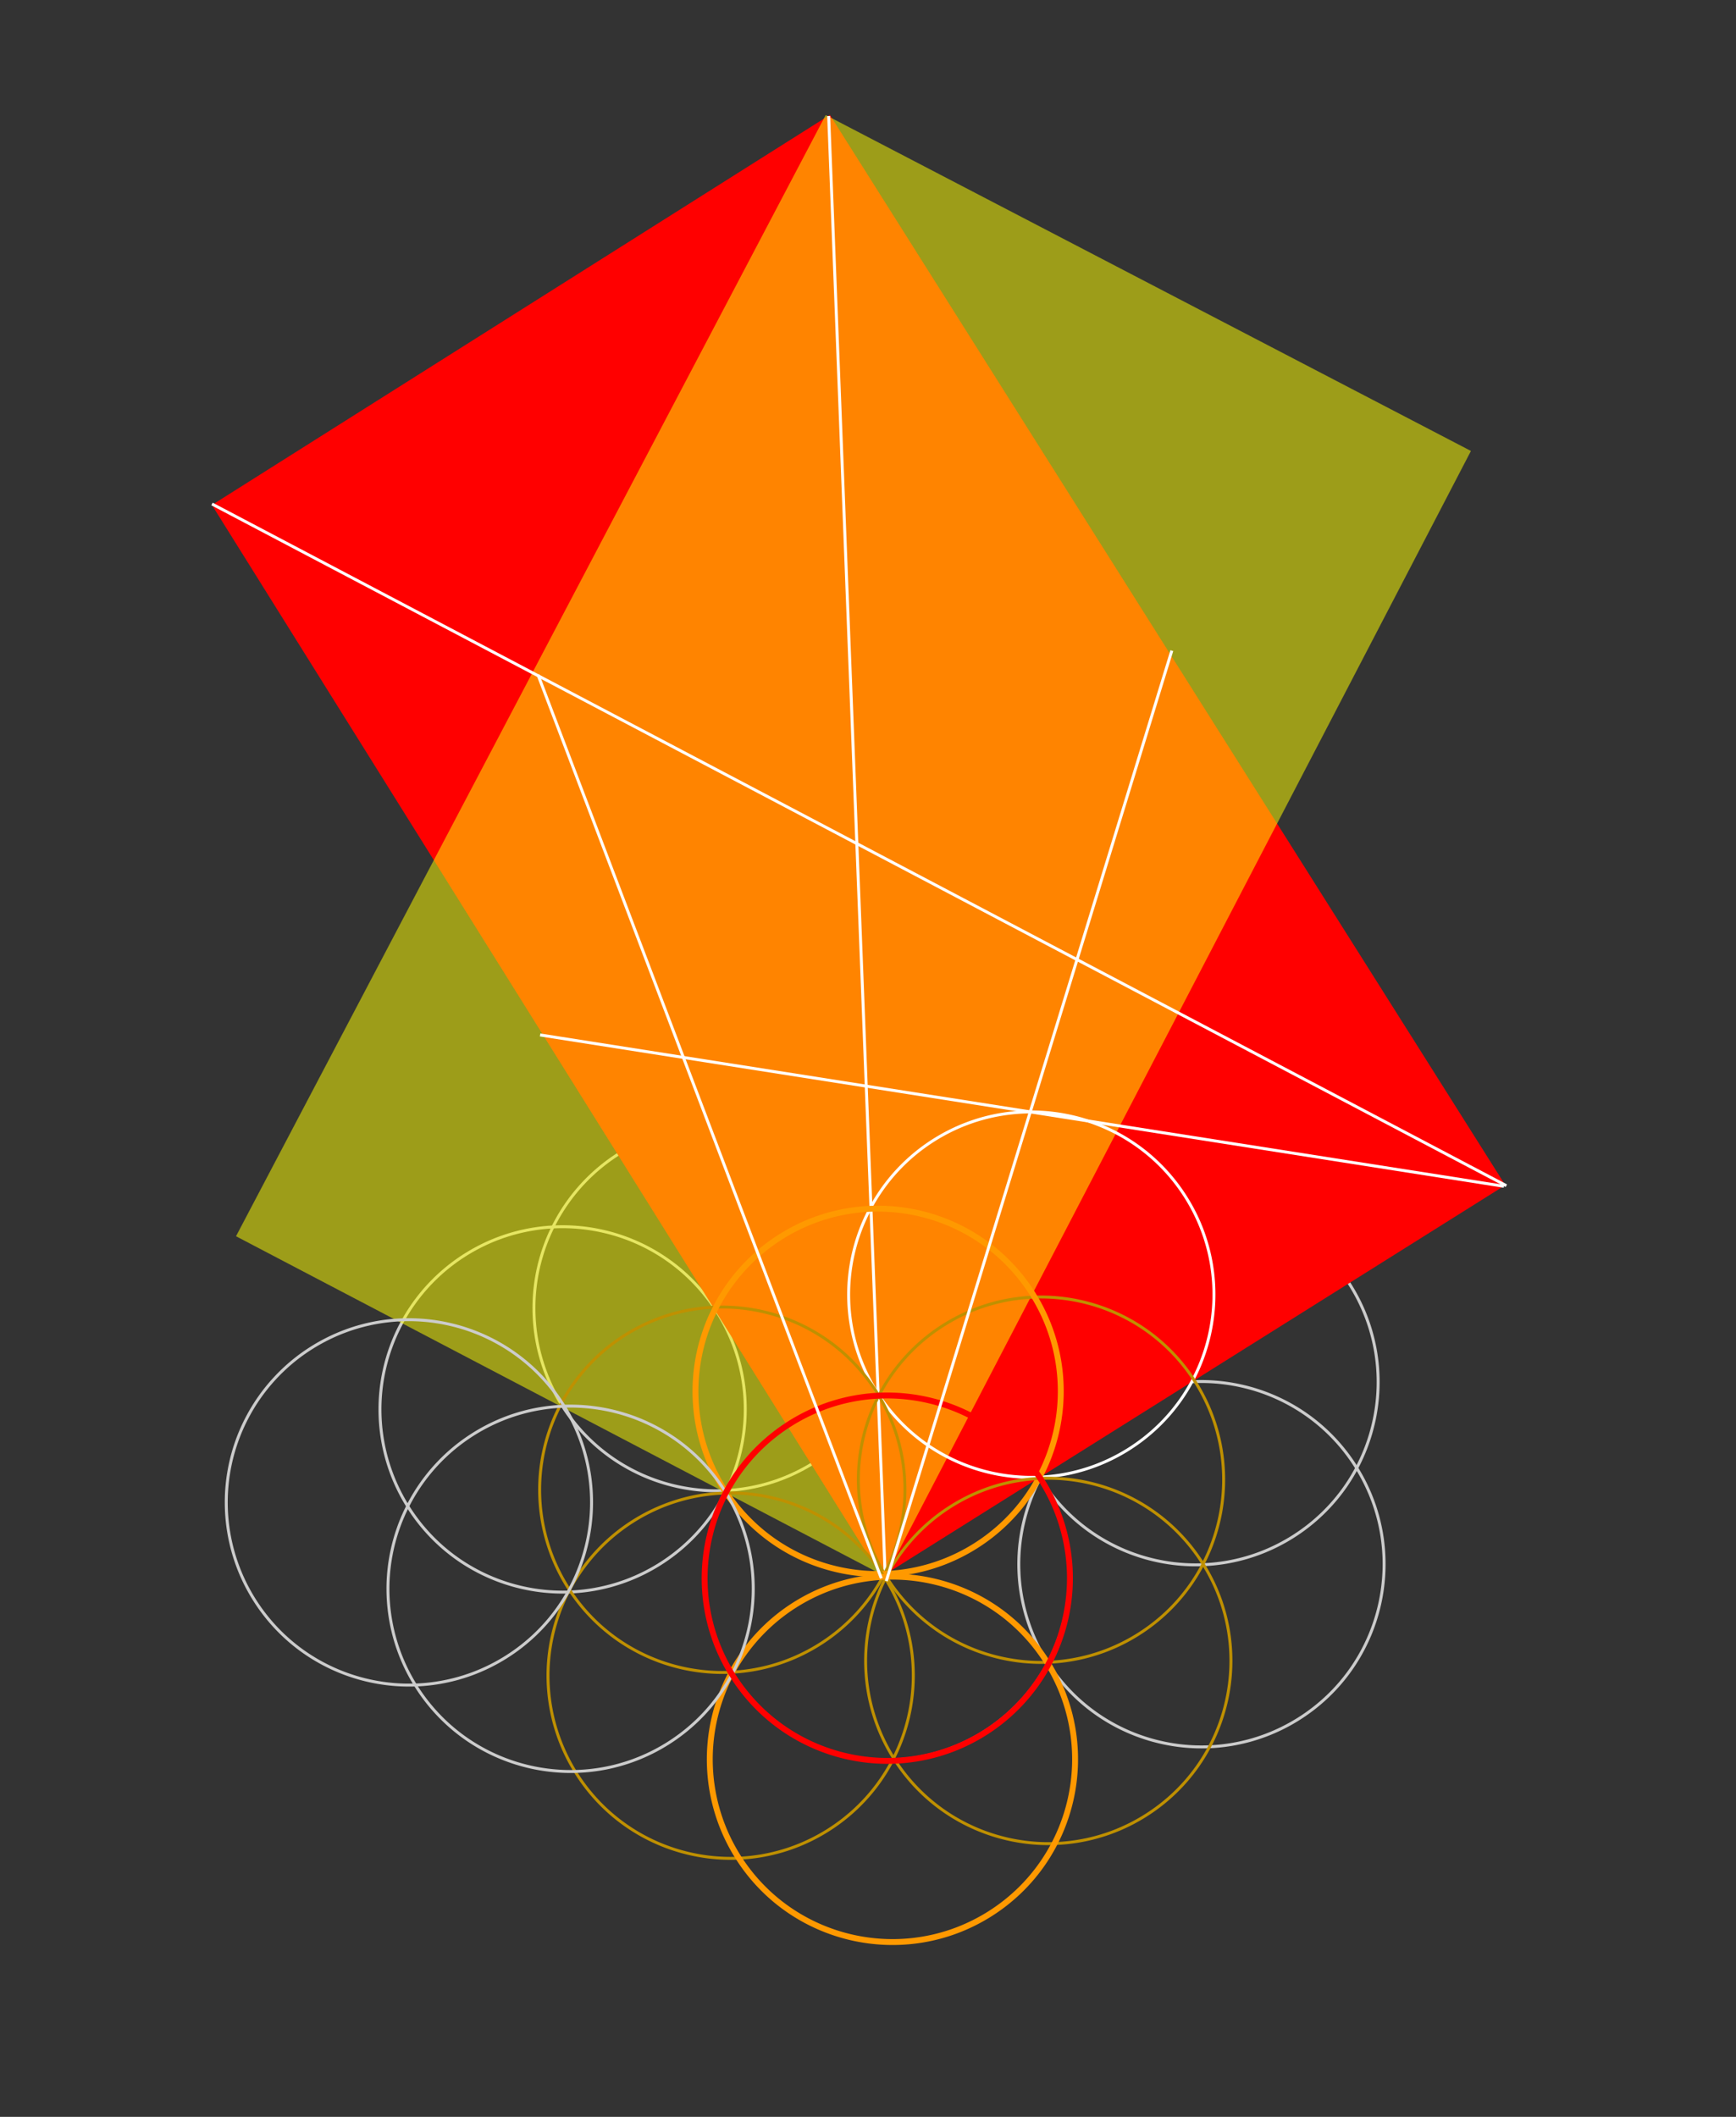 <svg xmlns="http://www.w3.org/2000/svg" viewBox="0 0 588.664 717.654" fill="none" stroke-linecap="square" stroke-miterlimit="10"><rect x="0" y="0" width="588.664" height="717.654" fill="#333333" stroke="none"/><clipPath id="a"><path d="M0 0h588.664v717.654H0V0z"/></clipPath><g clip-path="url(#a)"><path fill="none" d="M0 0h588.664v717.654H0z"/><path fill="none" d="M276.06 495.833c-28.919 18.264-67.169 9.627-85.433-19.292a61.931 61.931 0 0119.291-85.433c28.919-18.264 67.169-9.627 85.433 19.292 18.265 28.919 9.628 67.168-19.291 85.433z"/><path stroke="#ccc" stroke-linejoin="round" stroke-linecap="butt" d="M276.06 495.833h0c-28.919 18.264-67.169 9.627-85.433-19.292h0a61.931 61.931 0 0119.291-85.433h0c28.919-18.264 67.169-9.627 85.433 19.292h0c18.265 28.919 9.628 67.168-19.291 85.433z"/><path fill="none" d="M223.845 530.182c-28.918 18.264-67.168 9.627-85.433-19.291a61.931 61.931 0 0119.292-85.433c28.918-18.265 67.168-9.628 85.433 19.29 18.264 28.92 9.627 67.17-19.292 85.434z"/><path stroke="#ccc" stroke-linejoin="round" stroke-linecap="butt" d="M223.845 530.182h0c-28.918 18.264-67.168 9.627-85.433-19.291h0a61.931 61.931 0 0119.292-85.433h0c28.918-18.265 67.168-9.628 85.433 19.29h0c18.264 28.92 9.627 67.17-19.292 85.434z"/><path fill="none" d="M438.45 520.937c-28.918 18.264-67.168 9.627-85.433-19.291a61.931 61.931 0 0119.292-85.434c28.918-18.264 67.168-9.627 85.433 19.292 18.264 28.919 9.627 67.168-19.292 85.433z"/><path stroke="#ccc" stroke-linejoin="round" stroke-linecap="butt" d="M438.45 520.937h0c-28.918 18.264-67.168 9.627-85.433-19.291h0a61.931 61.931 0 0119.292-85.434h0c28.918-18.264 67.168-9.627 85.433 19.292h0c18.264 28.919 9.627 67.168-19.292 85.433z"/><path fill="none" d="M440.47 582.663c-28.919 18.264-67.169 9.627-85.433-19.292a61.931 61.931 0 0119.291-85.433c28.919-18.264 67.169-9.627 85.433 19.292 18.265 28.918 9.628 67.168-19.291 85.433z"/><path stroke="#ccc" stroke-linejoin="round" stroke-linecap="butt" d="M440.47 582.663h0c-28.919 18.264-67.169 9.627-85.433-19.292h0a61.931 61.931 0 0119.291-85.433h0c28.919-18.264 67.169-9.627 85.433 19.292h0c18.265 28.918 9.628 67.168-19.291 85.433z"/><path fill="red" d="M281.412 38.947L71.864 171.204l227.038 363.325 211.524-132.741z"/><path fill="#ff0" fill-opacity=".519" d="M498.784 152.882L279.982 39 80.027 419.112l220.208 115.343z"/><path fill="none" d="M300.194 535.014l-19.18-495.18"/><path stroke="#fff" stroke-linejoin="round" stroke-linecap="butt" d="M300.194 535.014l-19.18-495.18"/><path fill="none" d="M382.771 491.267c-28.918 18.264-67.168 9.627-85.433-19.292a61.931 61.931 0 0119.292-85.433c28.919-18.264 67.168-9.627 85.433 19.292 18.264 28.919 9.627 67.168-19.292 85.433z"/><path stroke="#fff" stroke-linejoin="round" stroke-linecap="butt" d="M382.771 491.267h0c-28.918 18.264-67.168 9.627-85.433-19.292h0a61.931 61.931 0 0119.292-85.433h0c28.919-18.264 67.168-9.627 85.433 19.292h0c18.264 28.919 9.627 67.168-19.292 85.433z"/><path fill="none" d="M277.989 557.418c-28.919 18.264-67.169 9.627-85.433-19.292a61.931 61.931 0 0119.291-85.433c28.919-18.264 67.169-9.627 85.433 19.291 18.265 28.92 9.628 67.169-19.291 85.434z"/><path stroke="#bf9000" stroke-linejoin="round" stroke-linecap="butt" d="M277.989 557.418h0c-28.919 18.264-67.169 9.627-85.433-19.292h0a61.931 61.931 0 0119.291-85.433h0c28.919-18.264 67.169-9.627 85.433 19.291h0c18.265 28.92 9.628 67.169-19.291 85.434z"/><path fill="none" d="M386.062 554.008c-28.919 18.265-67.168 9.628-85.433-19.291a61.931 61.931 0 0119.292-85.433c28.918-18.265 67.168-9.628 85.433 19.291 18.264 28.919 9.627 67.169-19.292 85.433z"/><path stroke="#bf9000" stroke-linejoin="round" stroke-linecap="butt" d="M386.062 554.008h0c-28.919 18.265-67.168 9.628-85.433-19.291h0a61.931 61.931 0 0119.292-85.433h0c28.918-18.265 67.168-9.628 85.433 19.291h0c18.264 28.919 9.627 67.169-19.292 85.433z"/><path fill="none" d="M333.668 587.085c-28.92 18.264-67.169 9.627-85.433-19.291a61.931 61.931 0 0119.29-85.433c28.92-18.265 67.17-9.628 85.434 19.29 18.265 28.92 9.627 67.17-19.291 85.434z"/><path stroke="#ccc" stroke-linejoin="round" stroke-linecap="butt" d="M333.668 587.085h0c-28.92 18.264-67.169 9.627-85.433-19.291h0a61.931 61.931 0 0119.29-85.433h0c28.92-18.265 67.17-9.628 85.434 19.29h0c18.265 28.92 9.627 67.17-19.291 85.434z"/><path fill="none" d="M330.833 524.057c-28.919 18.264-67.168 9.627-85.433-19.291a61.931 61.931 0 0119.291-85.433c28.92-18.265 67.169-9.628 85.434 19.29 18.264 28.92 9.627 67.17-19.292 85.434z"/><path stroke="#f90" stroke-width="2" stroke-linejoin="round" stroke-linecap="butt" d="M330.833 524.057h0c-28.919 18.264-67.168 9.627-85.433-19.291h0a61.931 61.931 0 0119.291-85.433h0c28.92-18.265 67.169-9.628 85.434 19.29h0c18.264 28.92 9.627 67.17-19.292 85.434z"/><path fill="none" d="M388.532 615.45c-28.918 18.264-67.168 9.627-85.433-19.292a61.931 61.931 0 0119.292-85.433c28.919-18.264 67.168-9.627 85.433 19.291 18.264 28.92 9.627 67.169-19.292 85.433z"/><path stroke="#bf9000" stroke-linejoin="round" stroke-linecap="butt" d="M388.532 615.45h0c-28.918 18.264-67.168 9.627-85.433-19.292h0a61.931 61.931 0 0119.292-85.433h0c28.919-18.264 67.168-9.627 85.433 19.291h0c18.264 28.92 9.627 67.169-19.292 85.433z"/><path fill="none" d="M280.828 620.444c-28.919 18.265-67.168 9.628-85.433-19.291a61.931 61.931 0 0119.291-85.433c28.92-18.265 67.169-9.628 85.433 19.291 18.265 28.919 9.628 67.168-19.29 85.433z"/><path stroke="#bf9000" stroke-linejoin="round" stroke-linecap="butt" d="M280.828 620.444h0c-28.919 18.265-67.168 9.628-85.433-19.291h0a61.931 61.931 0 0119.291-85.433h0c28.92-18.265 67.169-9.628 85.433 19.291h0c18.265 28.919 9.628 67.168-19.29 85.433z"/><path fill="none" d="M335.685 648.814c-28.92 18.264-67.169 9.627-85.433-19.292a61.931 61.931 0 0119.291-85.433c28.919-18.264 67.169-9.627 85.433 19.292 18.265 28.918 9.628 67.168-19.291 85.433z"/><path stroke="#f90" stroke-width="2" stroke-linejoin="round" stroke-linecap="butt" d="M335.685 648.814h0c-28.92 18.264-67.169 9.627-85.433-19.292h0a61.931 61.931 0 0119.291-85.433h0c28.919-18.264 67.169-9.627 85.433 19.292h0c18.265 28.918 9.628 67.168-19.291 85.433z"/><path fill="none" d="M226.554 590.996c-28.919 18.265-67.168 9.628-85.433-19.291a61.931 61.931 0 0119.292-85.433c28.918-18.265 67.168-9.628 85.433 19.291 18.264 28.919 9.627 67.169-19.292 85.433z"/><path stroke="#ccc" stroke-linejoin="round" stroke-linecap="butt" d="M226.554 590.996h0c-28.919 18.265-67.168 9.628-85.433-19.291h0a61.931 61.931 0 0119.292-85.433h0c28.918-18.265 67.168-9.628 85.433 19.291h0c18.264 28.919 9.627 67.169-19.292 85.433z"/><path fill="none" d="M171.726 561.702c-28.92 18.264-67.169 9.627-85.433-19.291a61.931 61.931 0 0119.291-85.433c28.919-18.265 67.169-9.628 85.433 19.29 18.265 28.92 9.628 67.17-19.291 85.434z"/><path stroke="#ccc" stroke-linejoin="round" stroke-linecap="butt" d="M171.726 561.702h0c-28.92 18.264-67.169 9.627-85.433-19.291h0a61.931 61.931 0 0119.291-85.433h0c28.919-18.265 67.169-9.628 85.433 19.29h0c18.265 28.92 9.628 67.17-19.291 85.434z"/><path fill="none" d="M267.803 482.671c28.918-18.265 67.168-9.628 85.433 19.291a61.931 61.931 0 01-19.292 85.433c-28.919 18.265-67.168 9.628-85.433-19.291-18.264-28.919-9.627-67.169 19.292-85.433z"/><path stroke="red" stroke-width="2" stroke-linejoin="round" stroke-linecap="butt" d="M267.803 482.671h0c28.918-18.265 67.168-9.628 85.433 19.291h0a61.931 61.931 0 01-19.292 85.433h0c-28.919 18.265-67.168 9.628-85.433-19.291h0c-18.264-28.919-9.627-67.169 19.292-85.433z"/><path fill="none" d="M72.333 171.094l438.016 230.645"/><path stroke="#fff" stroke-linejoin="round" stroke-linecap="butt" d="M72.333 171.094l438.016 230.645"/><path fill="none" d="M300.675 535.54l96.535-314.488"/><path stroke="#fff" stroke-linejoin="round" stroke-linecap="butt" d="M300.675 535.54l96.535-314.488"/><path fill="none" d="M509.467 402.092l-325.827-51.15"/><path stroke="#fff" stroke-linejoin="round" stroke-linecap="butt" d="M509.467 402.092l-325.827-51.15"/><path fill="none" d="M182.573 229.164l116.094 305.449"/><path stroke="#fff" stroke-linejoin="round" stroke-linecap="butt" d="M182.573 229.164l116.094 305.449"/></g></svg>